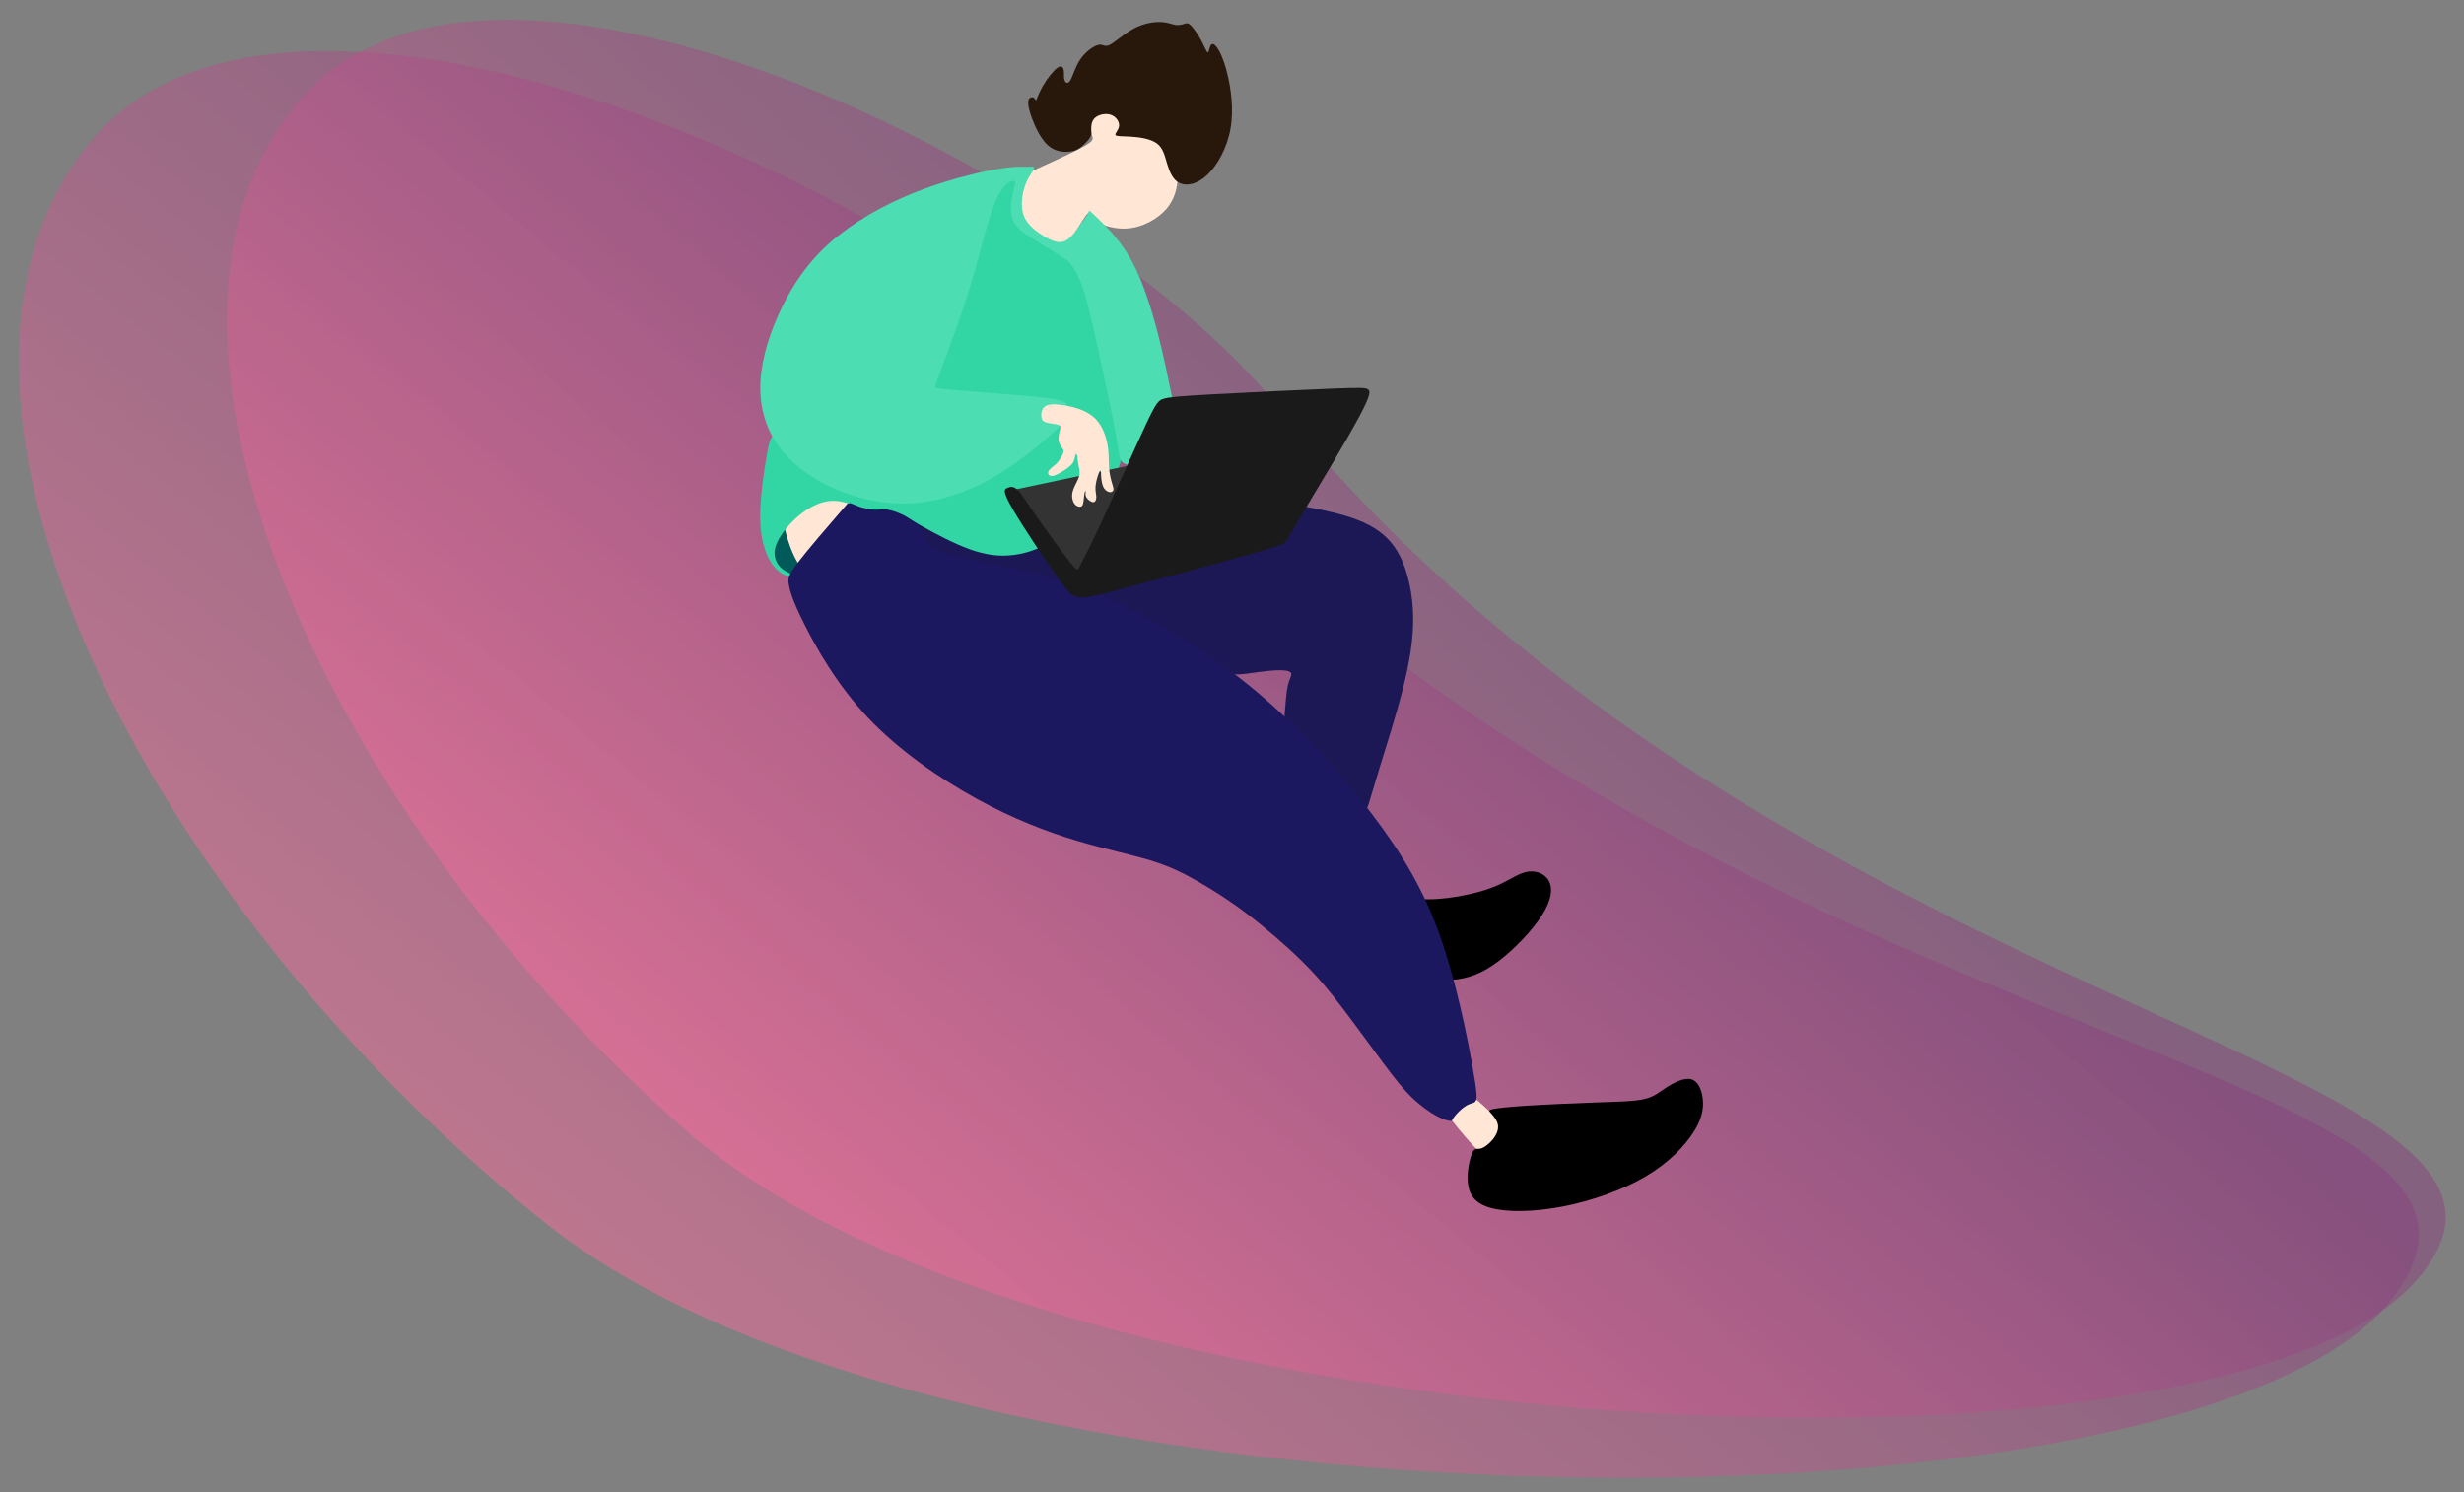 <svg xmlns:inkscape="http://www.inkscape.org/namespaces/inkscape" xmlns:sodipodi="http://sodipodi.sourceforge.net/DTD/sodipodi-0.dtd" xmlns="http://www.w3.org/2000/svg" xmlns:svg="http://www.w3.org/2000/svg" width="520" height="315" viewBox="0 0 520 315" fill="none" id="svg19" sodipodi:docname="IorWeb-Services-Boy.svg"><rect x="0" y="0" width="520" height="315" fill="#808080" stroke="none"/><path d="m 504.486,274.544 c -41.559,52.189 -303.048,52.351 -389.157,-16.219 -86.109,-68.57 -138.401,-175.519 -96.842,-227.708 41.559,-52.189 177.622,9.533 221.62,58.788 121.305,135.8 305.938,132.95 264.379,185.139 z" fill="url(#paint0_linear_627_360)" fill-opacity="0.5" id="path1" style="fill:url(#paint0_linear_627_360)"></path><path d="m 509.914,270.302 c -41.226,47.289 -286.885,36.497 -364.909,-31.523 C 66.982,170.758 22.333,68.098 63.559,20.809 104.785,-26.48 230.024,37.198 269.296,85.311 c 108.274,132.652 281.844,137.702 240.618,184.991 z" fill="url(#paint1_linear_627_360)" fill-opacity="0.5" id="path2" style="fill:url(#paint1_linear_627_360)"></path><path d="m 163.889,96.031 c -0.827,0.387 -1.865,2.937 -2.146,6.595 -0.281,3.657 0.195,8.422 0.444,11.083 0.249,2.66 0.272,3.217 0.433,3.851 0.161,0.634 0.459,1.346 0.889,1.945 0.43,0.599 0.991,1.086 1.667,1.399 0.676,0.312 1.465,0.45 2.397,0.325 0.931,-0.124 2.005,-0.511 2.761,-1.54 0.757,-1.028 1.197,-2.697 2.625,-4.781 1.428,-2.083 3.845,-4.581 5.162,-6.076 1.317,-1.495 1.535,-1.987 0.817,-2.815 -0.717,-0.828 -2.369,-1.991 -4.69,-3.184 -2.321,-1.192 -5.311,-2.413 -7.114,-3.912 -1.802,-1.5 -2.418,-3.277 -3.245,-2.89 z" fill="#005a5a" id="path3"></path><path d="m 294.788,190.327 c 1.605,-1.071 3.957,-0.402 7.647,-0.537 3.691,-0.134 8.718,-1.072 12.191,-2.354 3.473,-1.282 5.39,-2.908 7.355,-3.371 1.966,-0.462 3.979,0.24 4.861,1.818 0.883,1.578 0.635,4.032 -1.419,7.275 -2.054,3.242 -5.915,7.272 -9.295,9.806 -3.379,2.534 -6.277,3.571 -9.607,3.847 -3.33,0.275 -7.092,-0.211 -9.673,-1.97 -2.58,-1.759 -3.979,-4.791 -4.25,-7.712 -0.272,-2.922 0.585,-5.732 2.19,-6.802 z" fill="#000000" id="path4"></path><path d="m 216.719,36.586 c 2.985,-1.339 8.581,-3.857 11.329,-5.308 2.749,-1.45 2.651,-1.832 2.47,-2.476 -0.181,-0.643 -0.444,-1.548 -0.483,-2.475 -0.038,-0.927 0.148,-1.878 1.056,-2.49 0.908,-0.612 2.538,-0.886 3.718,-0.286 1.18,0.6 1.911,2.074 2.15,3.173 0.24,1.099 -0.013,1.823 1.01,1.919 1.024,0.095 3.323,-0.438 5.128,-0.055 1.806,0.383 3.119,1.682 4.035,3.249 0.915,1.567 1.433,3.401 1.402,5.567 -0.031,2.165 -0.612,4.662 -2.401,6.722 -1.789,2.061 -4.787,3.686 -7.663,4.047 -2.876,0.361 -5.63,-0.541 -7.023,-1.36 -1.393,-0.819 -1.426,-1.556 -1.595,-1.775 -0.17,-0.219 -0.477,0.081 -1.402,1.529 -0.924,1.447 -2.466,4.044 -3.534,5.572 -1.068,1.529 -1.663,1.989 -3.222,1.271 -1.559,-0.717 -4.082,-2.613 -5.59,-5.054 -1.509,-2.441 -2.002,-5.427 -2.352,-7.203 -0.351,-1.777 -0.559,-2.343 -0.476,-2.705 0.083,-0.363 0.458,-0.523 3.443,-1.862 z" fill="#ffe6d5" id="path5"></path><path d="m 304.758,234.294 c 1.415,2.046 4.185,5.391 6.032,7.399 1.848,2.008 2.772,2.678 3.754,2.6 0.983,-0.079 2.024,-0.906 2.694,-2.08 0.669,-1.174 0.968,-2.695 -0.471,-4.836 -1.439,-2.141 -4.616,-4.902 -6.895,-6.669 -2.278,-1.766 -3.659,-2.538 -4.617,-2.364 -0.958,0.174 -1.493,1.293 -1.731,2.226 -0.239,0.933 -0.18,1.678 1.234,3.724 z" fill="#ffe6d5" id="path6"></path><path d="m 164.831,98.663 c -0.72,2.231 -0.244,8.258 0.726,12.616 0.97,4.357 2.436,7.044 3.165,8.067 0.729,1.023 0.721,0.382 1.738,-1.498 1.017,-1.88 3.059,-4.998 4.926,-7.322 1.866,-2.324 3.557,-3.853 4.019,-4.678 0.461,-0.826 -0.307,-0.949 -2.182,-1.878 -1.876,-0.93 -4.86,-2.666 -7.309,-4.318 -2.449,-1.652 -4.363,-3.219 -5.083,-0.989 z" fill="#ffe6d5" id="path7"></path><path d="m 225.589,32.02 c -1.185,0.099 -2.918,-0.023 -4.377,-1.291 -1.459,-1.269 -2.644,-3.684 -3.368,-5.591 -0.725,-1.907 -0.99,-3.305 -0.79,-4.004 0.2,-0.699 0.866,-0.699 1.187,-0.457 0.32,0.242 0.296,0.727 0.481,0.364 0.184,-0.363 0.578,-1.575 1.429,-3.019 0.85,-1.445 2.159,-3.122 3.004,-3.72 0.845,-0.598 1.228,-0.117 1.339,0.517 0.112,0.634 -0.046,1.42 0.136,2.02 0.181,0.6 0.703,1.014 1.225,0.18 0.522,-0.834 1.045,-2.915 2.162,-4.542 1.117,-1.627 2.829,-2.801 3.813,-3.009 0.985,-0.208 1.242,0.549 2.339,0.017 1.097,-0.532 3.034,-2.352 5.065,-3.443 2.03,-1.091 4.153,-1.454 5.67,-1.404 1.517,0.05 2.427,0.512 3.212,0.626 0.785,0.114 1.446,-0.12 1.915,-0.261 0.469,-0.141 0.746,-0.19 1.321,0.403 0.575,0.592 1.448,1.825 2.109,3.042 0.661,1.217 1.111,2.419 1.372,2.582 0.262,0.164 0.335,-0.71 0.567,-1.253 0.233,-0.543 0.625,-0.754 1.275,0.038 0.65,0.792 1.558,2.589 2.326,5.7 0.768,3.111 1.396,7.538 0.693,11.588 -0.702,4.05 -2.735,7.723 -4.859,9.76 -2.123,2.038 -4.337,2.439 -5.798,1.814 -1.461,-0.625 -2.169,-2.278 -2.683,-3.968 -0.515,-1.69 -0.836,-3.417 -2.201,-4.435 -1.366,-1.017 -3.775,-1.325 -5.578,-1.436 -1.804,-0.111 -3.003,-0.026 -3.171,-0.346 -0.168,-0.32 0.694,-1.044 0.766,-1.936 0.073,-0.891 -0.644,-1.949 -1.729,-2.323 -1.086,-0.374 -2.539,-0.064 -3.309,0.596 -0.77,0.66 -0.857,1.67 -0.845,2.391 0.012,0.72 0.122,1.151 -0.235,1.779 -0.357,0.628 -1.18,1.453 -1.91,2.026 -0.73,0.573 -1.367,0.894 -2.553,0.994 z" fill="#28170b" id="path8"></path><path d="m 182.254,106.406 c 2.961,0.017 8.746,0.364 14.623,0.107 5.876,-0.256 11.845,-1.117 18.569,-1.842 6.723,-0.725 14.201,-1.314 21.777,-1.348 7.576,-0.033 15.249,0.489 22.287,1.266 7.038,0.778 13.44,1.811 18.333,2.808 4.893,0.997 8.277,1.959 11.077,3.436 2.799,1.476 5.014,3.467 6.621,6.726 1.606,3.259 2.605,7.785 2.688,12.53 0.082,4.745 -0.75,9.707 -2.196,15.391 -1.446,5.685 -3.505,12.09 -4.838,16.41 -1.333,4.319 -1.938,6.551 -2.354,7.807 -0.416,1.255 -0.642,1.533 -1.08,1.276 -0.438,-0.258 -1.088,-1.05 -3.674,-4.012 -2.586,-2.962 -7.107,-8.093 -9.602,-10.878 -2.496,-2.785 -2.965,-3.224 -3.199,-3.645 -0.233,-0.42 -0.231,-0.822 -0.181,-1.61 0.051,-0.788 0.149,-1.961 0.273,-3.219 0.123,-1.257 0.272,-2.598 0.583,-3.592 0.31,-0.995 0.782,-1.643 0.44,-2.052 -0.342,-0.41 -1.498,-0.58 -3.331,-0.472 -1.832,0.108 -4.341,0.496 -6.086,0.708 -1.745,0.211 -2.727,0.246 -4.167,-0.357 -1.439,-0.604 -3.337,-1.845 -7.039,-4.137 -3.702,-2.292 -9.209,-5.633 -13.645,-7.949 -4.435,-2.315 -7.798,-3.603 -11.106,-4.764 -3.308,-1.16 -6.56,-2.192 -10.658,-3.258 -4.097,-1.065 -9.04,-2.164 -12.693,-3.249 -3.652,-1.085 -6.014,-2.155 -7.532,-3.046 -1.517,-0.892 -2.19,-1.605 -2.899,-2.353 -0.709,-0.748 -1.454,-1.53 -3.13,-2.461 -1.675,-0.931 -4.281,-2.011 -6.314,-2.707 -2.034,-0.696 -3.495,-1.008 -4.197,-1.094 -0.701,-0.086 -0.643,0.053 -0.546,-0.034 0.098,-0.088 0.235,-0.402 3.196,-0.386 z" fill="#1b1855" id="path9"></path><path d="m 215.74,36.931 c -0.978,0.345 -2.935,1.035 -3.953,1.836 -1.017,0.8 -1.096,1.711 -1.938,3.685 -0.842,1.974 -2.446,5.011 -3.668,8.292 -1.222,3.281 -2.061,6.805 -3.669,12.062 -1.607,5.257 -3.982,12.247 -9.543,16.279 -5.561,4.033 -14.307,5.109 -19.871,6.714 -5.565,1.606 -7.947,3.742 -9.252,5.165 -1.304,1.422 -1.53,2.132 -2.103,5.508 -0.572,3.375 -1.491,9.416 -1.287,13.94 0.204,4.523 1.53,7.53 2.921,9.205 1.391,1.675 2.847,2.019 3.561,2.114 0.714,0.095 0.686,-0.059 0.493,-0.239 -0.193,-0.18 -0.551,-0.387 -1.115,-0.676 -0.565,-0.289 -1.336,-0.661 -1.993,-1.536 -0.657,-0.875 -1.199,-2.254 -0.588,-4.096 0.612,-1.842 2.377,-4.146 4.328,-5.898 1.951,-1.751 4.088,-2.95 6.002,-3.379 1.914,-0.429 3.606,-0.089 5.011,0.37 1.406,0.46 2.526,1.038 4.146,1.311 1.619,0.274 3.739,0.242 5.572,0.707 1.834,0.465 3.382,1.426 6.046,2.914 2.664,1.488 6.444,3.503 9.789,4.71 3.345,1.208 6.256,1.607 9.343,1.205 3.087,-0.401 6.351,-1.602 9.274,-3.836 2.923,-2.234 5.505,-5.501 7.89,-8.209 2.386,-2.709 4.575,-4.86 5.228,-7.194 0.654,-2.335 -0.272,-4.977 -0.85,-7.948 -0.578,-2.971 -0.892,-6.48 -1.66,-10.132 -0.768,-3.653 -1.878,-6.665 -2.653,-10.081 -0.776,-3.417 -1.713,-9.616 -1.655,-13.607 0.058,-3.99 0.98,-6.647 1.283,-8.096 0.304,-1.448 -0.011,-1.689 -0.302,-1.583 -0.29,0.105 -0.556,0.557 -1.54,1.966 -0.984,1.409 -2.686,3.775 -4.662,4.252 -1.976,0.477 -4.225,-0.936 -6.032,-2.286 -1.807,-1.35 -3.172,-2.637 -3.863,-4.206 -0.692,-1.569 -0.71,-3.419 -0.487,-4.704 0.223,-1.284 0.686,-2.002 1.092,-2.677 0.407,-0.675 0.757,-1.306 1.028,-1.665 0.271,-0.359 0.463,-0.446 0.559,-0.489 0.097,-0.043 0.097,-0.043 -0.882,0.302 z" fill="#32d5a4" id="path10"></path><path d="m 178.784,106.377 c -4.156,4.813 -8.312,9.626 -10.406,12.367 -2.094,2.741 -2.127,3.411 -1.893,4.704 0.233,1.294 0.731,3.212 3.193,8.143 2.463,4.932 6.89,12.877 13.442,19.829 6.551,6.952 15.227,12.911 23.038,17.203 7.81,4.292 14.754,6.918 20.943,8.778 6.188,1.859 11.619,2.952 15.741,4.215 4.121,1.262 6.932,2.693 9.98,4.433 3.047,1.739 6.33,3.786 10.179,6.698 3.849,2.911 8.264,6.687 11.679,10.042 3.415,3.356 5.831,6.29 8.639,9.978 2.808,3.687 6.009,8.127 8.496,11.472 2.488,3.344 4.263,5.592 6.147,7.408 1.885,1.817 3.879,3.201 5.332,3.973 1.453,0.773 2.365,0.934 2.779,0.961 0.414,0.026 0.33,-0.081 0.566,-0.474 0.236,-0.393 0.793,-1.073 1.427,-1.668 0.633,-0.595 1.344,-1.107 1.953,-1.356 0.609,-0.249 1.117,-0.236 1.411,-0.698 0.294,-0.462 0.374,-1.399 -0.735,-7.613 -1.109,-6.214 -3.407,-17.706 -6.806,-27.273 -3.399,-9.567 -7.898,-17.209 -14.409,-25.747 -6.511,-8.538 -15.032,-17.972 -24.059,-25.572 -9.028,-7.6 -18.562,-13.365 -26.209,-17.323 -7.646,-3.958 -13.405,-6.109 -20.445,-7.814 -7.04,-1.706 -15.361,-2.965 -19.563,-4.529 -4.201,-1.565 -4.283,-3.435 -4.702,-4.582 -0.42,-1.148 -1.177,-1.573 -1.865,-2.011 -0.688,-0.439 -1.307,-0.891 -2.273,-1.347 -0.966,-0.455 -2.28,-0.913 -3.235,-1.047 -0.954,-0.133 -1.548,0.057 -2.355,0.053 -0.807,-0.005 -1.826,-0.204 -2.504,-0.37 -0.678,-0.165 -1.016,-0.297 -1.238,-0.385 -0.223,-0.088 -0.33,-0.133 -0.518,-0.211 -0.188,-0.077 -0.457,-0.187 -0.641,-0.261 -0.184,-0.074 -0.284,-0.112 -0.35,-0.137 -0.066,-0.024 -0.097,-0.036 -0.154,-0.019 -0.057,0.016 -0.139,0.06 -0.199,0.076 -0.062,0.015 -0.102,0.002 -0.142,-0.011 l -0.079,-0.026 z" fill="#1b185f" id="path11"></path><path d="m 217.87,36.235 c -0.379,0.628 -1.118,1.586 -1.658,3.274 -0.541,1.689 -0.882,4.11 -0.165,5.999 0.716,1.889 2.49,3.247 4.144,4.264 1.655,1.017 3.19,1.692 4.546,1.101 1.357,-0.591 2.535,-2.449 3.358,-3.632 0.823,-1.184 1.29,-1.693 1.489,-2.098 0.198,-0.405 0.129,-0.704 0.332,-0.634 0.203,0.071 0.678,0.512 2.306,2.11 1.629,1.598 4.411,4.352 6.703,8.604 2.292,4.253 4.094,10.003 5.439,15.194 1.345,5.192 2.234,9.826 3.051,13.731 0.817,3.905 1.562,7.081 0.959,9.475 -0.603,2.394 -2.554,4.007 -4.703,4.621 -2.149,0.615 -4.495,0.233 -5.771,-0.176 -1.276,-0.408 -1.482,-0.843 -1.678,-1.891 -0.197,-1.048 -0.385,-2.709 -1.313,-7.458 -0.928,-4.749 -2.596,-12.585 -3.811,-17.964 -1.215,-5.378 -1.977,-8.299 -2.723,-10.395 -0.746,-2.095 -1.476,-3.365 -2.093,-4.209 -0.618,-0.845 -1.123,-1.264 -2.586,-2.206 -1.464,-0.943 -3.886,-2.41 -5.845,-3.639 -1.96,-1.229 -3.457,-2.221 -4.095,-3.86 -0.637,-1.639 -0.416,-3.925 -0.054,-5.552 0.362,-1.628 0.865,-2.596 0.257,-2.707 -0.607,-0.111 -2.324,0.636 -3.939,4.467 -1.615,3.832 -3.129,10.747 -5.28,17.832 -2.151,7.086 -4.941,14.34 -6.274,17.916 -1.333,3.576 -1.211,3.474 -0.822,3.501 0.389,0.026 1.043,0.182 4.491,0.484 3.448,0.302 9.688,0.751 13.924,1.118 4.236,0.366 6.467,0.651 7.677,0.999 1.209,0.348 1.397,0.761 1.321,1.082 -0.076,0.322 -0.416,0.553 -0.735,0.951 -0.319,0.397 -0.616,0.961 -0.77,1.512 -0.153,0.551 -0.163,1.089 -0.104,1.408 0.058,0.319 0.184,0.418 0.023,0.686 -0.161,0.268 -0.609,0.705 -2.94,2.691 -2.331,1.987 -6.545,5.524 -11.507,8.278 -4.962,2.754 -10.671,4.725 -16.409,5.097 -5.738,0.372 -11.504,-0.855 -16.518,-3.06 -5.013,-2.204 -9.273,-5.387 -11.997,-9.282 -2.723,-3.895 -3.911,-8.502 -3.6,-13.566 0.311,-5.064 2.12,-10.586 4.614,-15.643 2.494,-5.058 5.673,-9.652 10.344,-13.712 4.672,-4.059 10.836,-7.583 17.217,-10.169 6.381,-2.585 12.98,-4.232 17.134,-4.982 4.155,-0.749 5.866,-0.603 6.87,-0.585 1.005,0.017 1.304,-0.093 1.445,10e-4 0.141,0.095 0.124,0.395 -0.254,1.024 z" fill="#4cddb2" id="path12"></path><path d="m 214.573,103.245 c 12.217,-2.597 24.435,-5.195 30.884,-6.354 6.449,-1.16 7.13,-0.882 9.803,1.959 2.674,2.84 7.34,8.242 9.439,11.087 2.099,2.846 1.63,3.134 -4.87,4.828 -6.5,1.694 -19.032,4.795 -25.494,6.174 -6.462,1.38 -6.856,1.037 -8.915,-1.717 -2.06,-2.755 -5.785,-7.921 -7.873,-10.798 -2.087,-2.877 -2.537,-3.465 -2.855,-3.889 -0.318,-0.424 -0.504,-0.683 -0.502,-0.871 0.002,-0.188 0.193,-0.303 0.383,-0.419 z" fill="#333333" id="path13"></path><path d="m 220.897,89.203 c 0.741,0.2 1.933,0.267 2.483,0.474 0.551,0.206 0.459,0.552 0.299,1.178 -0.161,0.626 -0.39,1.532 -0.24,2.266 0.149,0.734 0.677,1.296 0.896,1.706 0.219,0.41 0.129,0.668 -0.112,1.151 -0.24,0.482 -0.631,1.187 -1.14,1.735 -0.51,0.548 -1.138,0.938 -1.502,1.319 -0.365,0.381 -0.465,0.752 -0.356,1.022 0.108,0.27 0.426,0.439 0.858,0.401 0.433,-0.038 0.982,-0.282 1.797,-0.752 0.815,-0.47 1.897,-1.167 2.435,-1.879 0.538,-0.712 0.531,-1.44 0.618,-1.772 0.087,-0.333 0.267,-0.27 0.374,0.13 0.107,0.4 0.139,1.137 0.267,1.849 0.128,0.712 0.352,1.399 0.242,2.13 -0.11,0.731 -0.554,1.505 -0.91,2.236 -0.356,0.732 -0.626,1.422 -0.653,2.123 -0.028,0.702 0.187,1.415 0.527,1.852 0.339,0.438 0.804,0.6 1.141,0.587 0.337,-0.013 0.548,-0.201 0.667,-0.711 0.12,-0.509 0.149,-1.341 0.24,-1.889 0.09,-0.549 0.24,-0.816 0.279,-0.759 0.038,0.057 -0.037,0.437 -0.02,0.762 0.017,0.325 0.125,0.595 0.398,0.893 0.272,0.298 0.708,0.624 1.04,0.711 0.332,0.086 0.559,-0.067 0.692,-0.325 0.134,-0.258 0.173,-0.621 0.116,-1.12 -0.058,-0.499 -0.213,-1.134 -0.118,-2.029 0.095,-0.896 0.44,-2.052 0.678,-2.651 0.238,-0.599 0.368,-0.641 0.418,-0.536 0.051,0.104 0.021,0.355 0.055,1.006 0.034,0.65 0.131,1.699 0.45,2.405 0.318,0.706 0.858,1.068 1.293,1.148 0.436,0.079 0.767,-0.125 0.858,-0.427 0.091,-0.302 -0.059,-0.702 -0.286,-1.463 -0.227,-0.761 -0.531,-1.883 -0.627,-3.266 -0.097,-1.383 0.013,-3.028 -0.356,-4.999 -0.37,-1.972 -1.218,-4.27 -2.987,-5.757 -1.768,-1.487 -4.456,-2.163 -6.41,-2.452 -1.954,-0.29 -3.175,-0.193 -3.84,0.344 -0.665,0.538 -0.774,1.515 -0.684,2.171 0.09,0.655 0.379,0.988 1.12,1.188 z" fill="#ffe6d5" id="path14"></path><path d="m 263.576,117.036 c -7.287,2.056 -21.6,5.89 -28.983,7.81 -7.383,1.92 -7.836,1.926 -10.606,-1.871 -2.77,-3.797 -7.857,-11.398 -10.178,-15.367 -2.321,-3.969 -1.875,-4.306 -1.31,-4.579 0.566,-0.272 1.252,-0.48 2.074,0.217 0.821,0.696 1.778,2.298 3.957,5.44 2.18,3.143 5.582,7.827 7.275,9.956 1.694,2.129 1.678,1.704 2.141,0.728 0.463,-0.976 1.404,-2.502 4.084,-8.252 2.679,-5.749 7.097,-15.72 9.531,-20.942 2.435,-5.221 2.885,-5.692 4.066,-6.025 1.18,-0.334 3.091,-0.53 10.103,-0.917 7.012,-0.387 19.126,-0.966 25.482,-1.213 6.357,-0.246 6.956,-0.16 7.447,0.134 0.491,0.294 0.874,0.797 -1.836,5.849 -2.711,5.053 -8.514,14.655 -11.602,19.816 -3.089,5.161 -3.463,5.882 -3.78,6.381 -0.318,0.5 -0.578,0.778 -7.865,2.835 z" fill="#1a1a1a" id="path15"></path><path d="m 310.692,243.365 c 0.546,-1.215 0.993,-0.758 1.746,-0.93 0.753,-0.171 1.811,-0.972 2.584,-1.92 0.772,-0.948 1.259,-2.043 1.103,-3.051 -0.156,-1.008 -0.953,-1.929 -1.433,-2.469 -0.48,-0.539 -0.643,-0.697 0.362,-0.903 1.004,-0.206 3.177,-0.46 7.26,-0.72 4.084,-0.26 10.079,-0.526 14.704,-0.688 4.624,-0.161 7.877,-0.217 9.994,-0.71 2.116,-0.494 3.096,-1.424 4.656,-2.437 1.561,-1.012 3.702,-2.106 5.177,-1.756 1.474,0.35 2.282,2.143 2.504,4.147 0.223,2.003 -0.139,4.216 -1.978,7.084 -1.839,2.868 -5.154,6.39 -10.075,9.292 -4.921,2.901 -11.447,5.182 -17.508,6.352 -6.061,1.17 -11.656,1.231 -15.067,0.329 -3.411,-0.902 -4.637,-2.765 -4.928,-5.141 -0.29,-2.376 0.353,-5.264 0.899,-6.479 z" fill="#000000" id="path16"></path><defs id="defs19"><linearGradient id="paint0_linear_627_360" x1="307.496" y1="135.926" x2="156.998" y2="324.919" gradientUnits="userSpaceOnUse" gradientTransform="translate(-54.897,-73.327)"><stop stop-color="#87417D" id="stop16"></stop><stop offset="1" stop-color="#F96D9D" id="stop17"></stop></linearGradient><linearGradient id="paint1_linear_627_360" x1="337.05" y1="133.978" x2="187.757" y2="305.226" gradientUnits="userSpaceOnUse" gradientTransform="translate(-54.897,-73.327)"><stop stop-color="#87417D" id="stop18"></stop><stop offset="1" stop-color="#F96D9D" id="stop19"></stop></linearGradient></defs></svg>